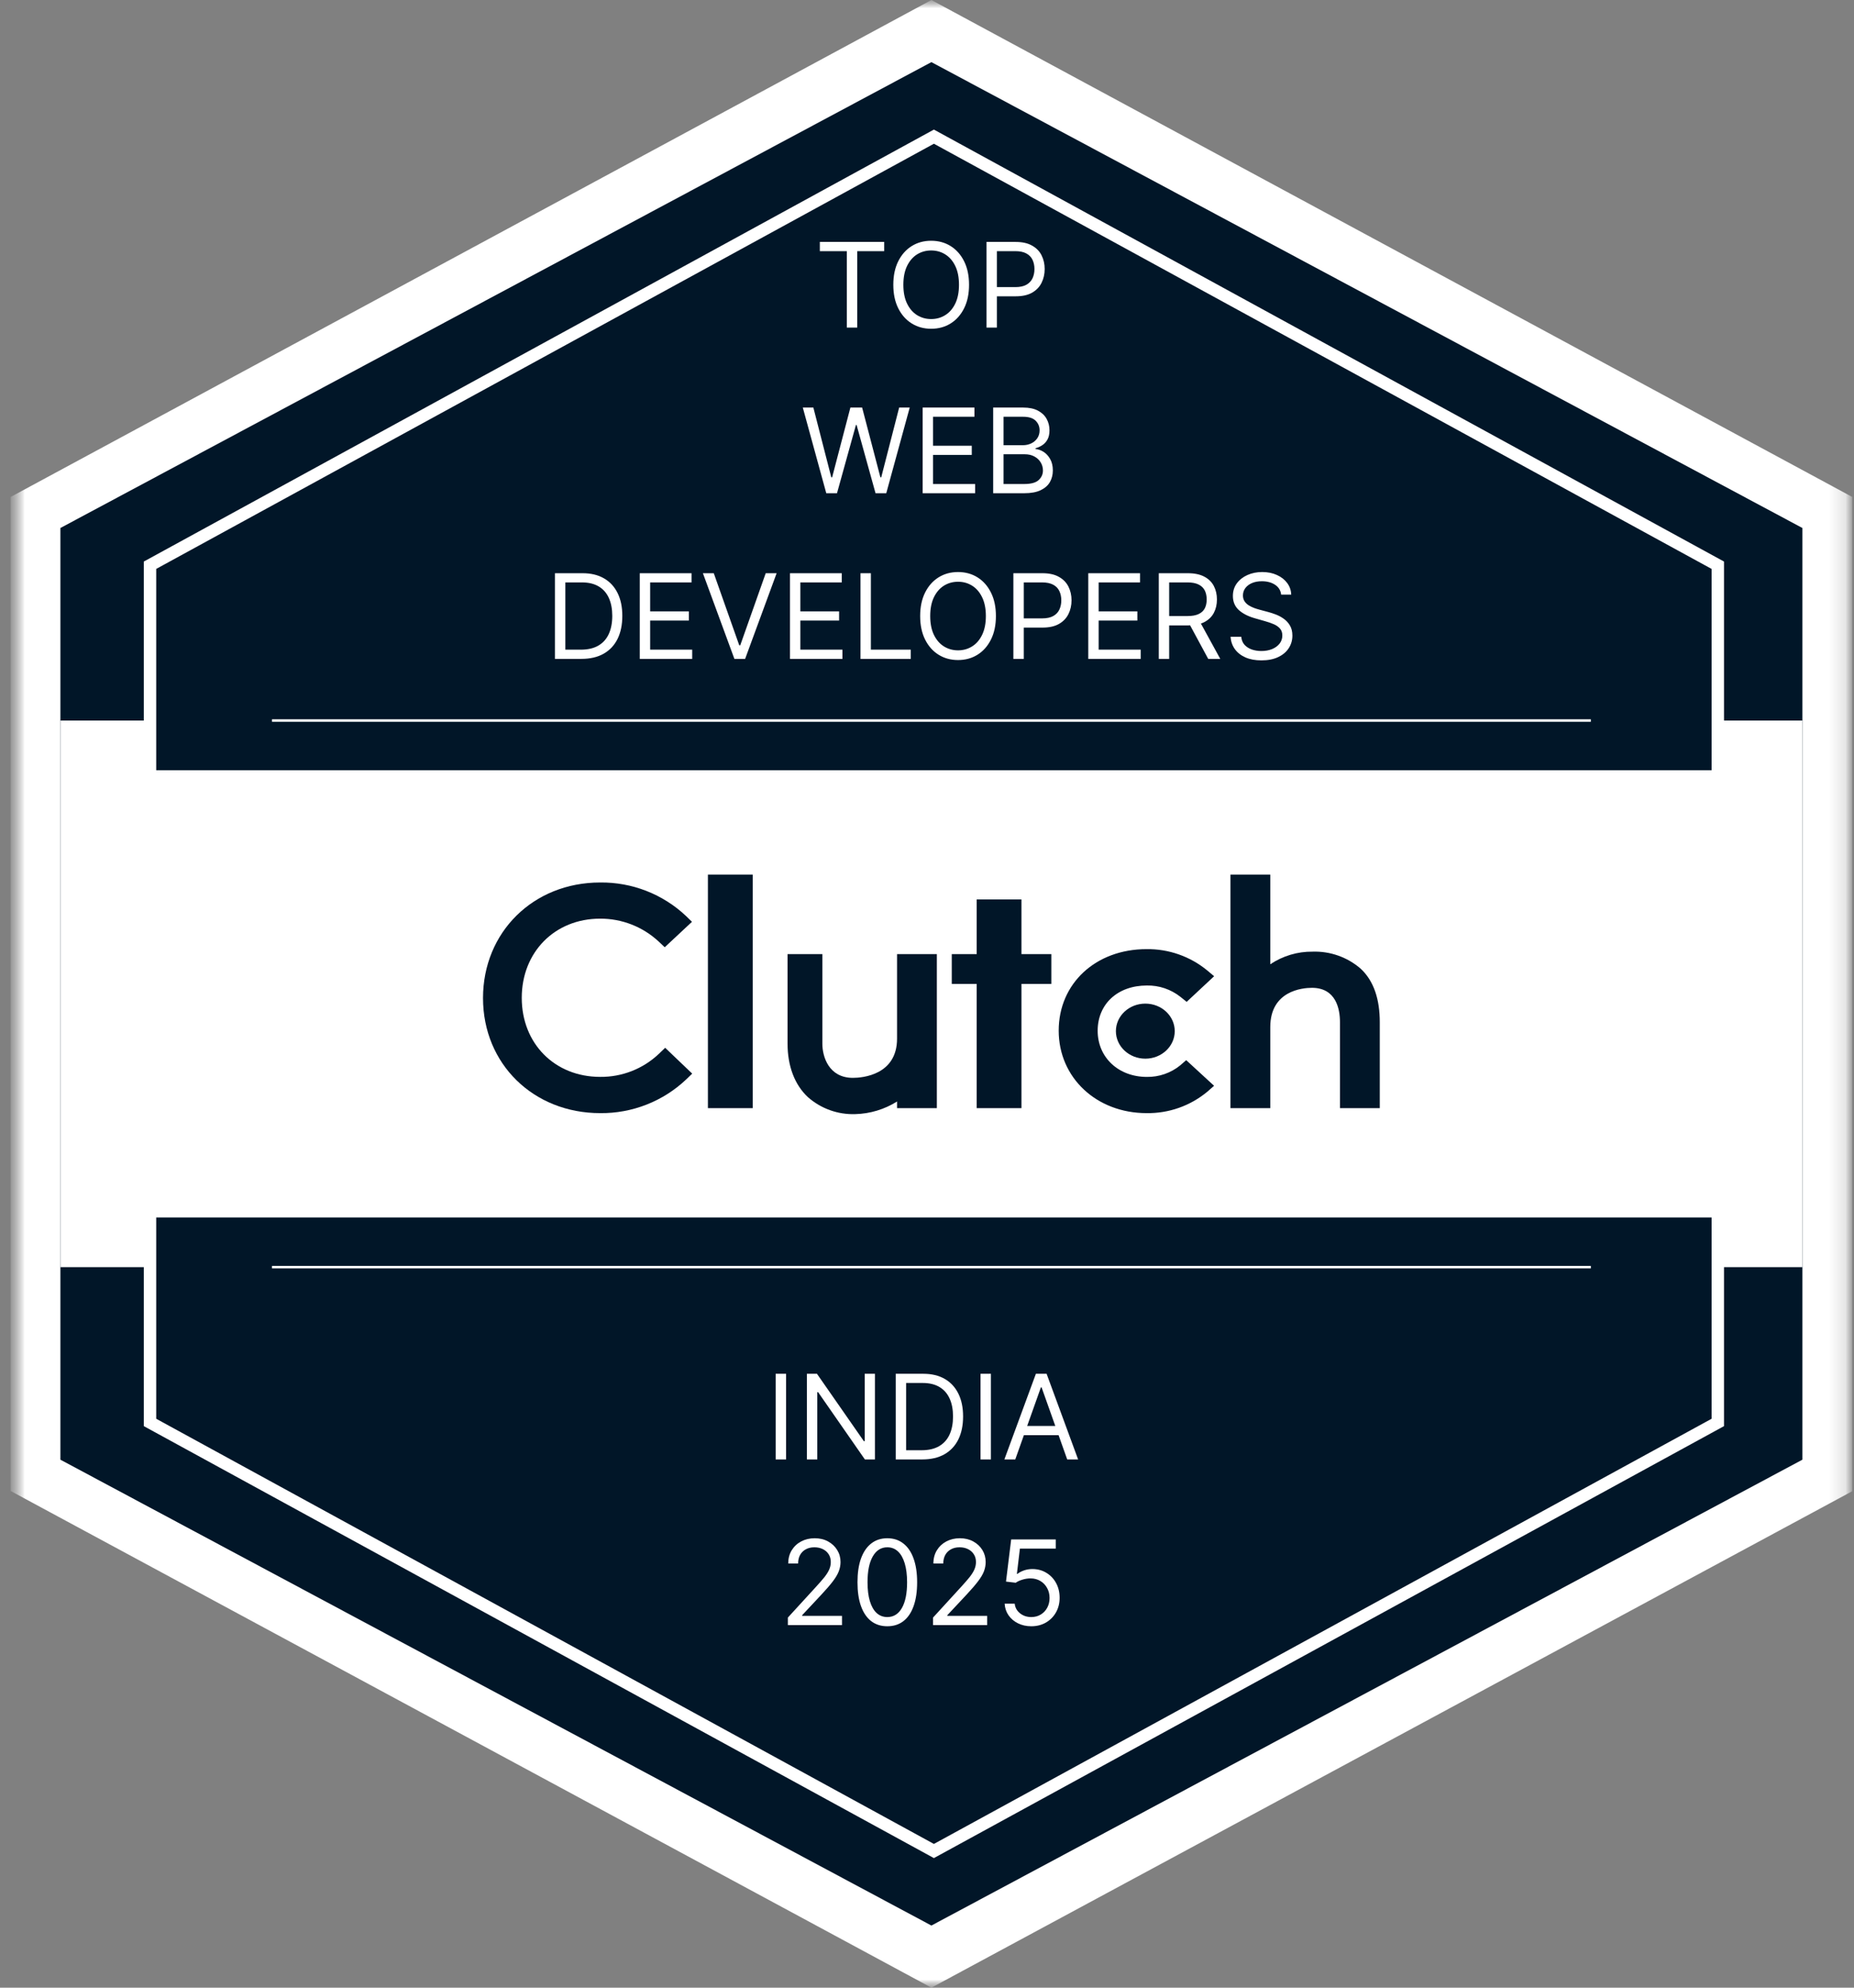 <?xml version="1.0" encoding="UTF-8"?>
<svg xmlns="http://www.w3.org/2000/svg" width="112" height="120" viewBox="0 0 112 120" fill="none">
  <rect x="0" y="0" width="112" height="120" fill="#808080" stroke="none"/>
  <mask id="mask0_7053_27516" style="mask-type:luminance" maskUnits="userSpaceOnUse" x="0" y="0" width="112" height="120">
    <path d="M111.889 0H0.643V120H111.889V0Z" fill="white"></path>
  </mask>
  <g mask="url(#mask0_7053_27516)">
    <mask id="mask1_7053_27516" style="mask-type:luminance" maskUnits="userSpaceOnUse" x="0" y="0" width="112" height="120">
      <path d="M111.89 0H0.644V120H111.89V0Z" fill="white"></path>
    </mask>
    <g mask="url(#mask1_7053_27516)">
      <path d="M111.59 30.258V89.742L56.418 119.484L1.246 89.742V30.258L56.418 0.516L111.59 30.258Z" fill="white"></path>
      <path d="M56.267 120L56.056 119.885L0.644 90.014V30L0.881 29.874L56.267 0L56.477 0.114L111.89 30V90.03L56.267 120ZM1.546 89.469L56.267 118.968L110.988 89.469V30.531L56.267 1.032L1.546 30.531V89.469Z" fill="white"></path>
      <path d="M108.883 31.876V88.124L56.266 116.249L3.649 88.124V31.876L56.266 3.75L108.883 31.876Z" fill="#011628"></path>
      <path d="M108.883 43.5H3.649V76.5H108.883V43.5Z" fill="white"></path>
      <path d="M103.772 34.124V85.876L56.417 111.749L9.062 85.876V34.124L56.417 8.25L103.772 34.124Z" fill="#011628" stroke="white" stroke-width="0.75" stroke-miterlimit="10"></path>
      <path d="M107.381 46.5H5.154V73.5H107.381V46.5Z" fill="white"></path>
      <path d="M16.429 76.5H96.105" stroke="white" stroke-width="0.15" stroke-miterlimit="10"></path>
      <path d="M16.429 43.5H96.105" stroke="white" stroke-width="0.15" stroke-miterlimit="10"></path>
      <path d="M45.471 52.801H42.765V66.901H45.471V52.801Z" fill="#011628"></path>
      <path d="M54.191 62.702C54.191 64.897 52.106 65.072 51.523 65.072C50.062 65.072 49.679 63.787 49.679 63.014V57.602H47.576V63.002C47.576 64.364 48.005 65.488 48.805 66.236C49.592 66.929 50.614 67.297 51.664 67.262C52.56 67.239 53.432 66.976 54.191 66.499V66.902H56.595V57.602H54.191V62.702Z" fill="#011628"></path>
      <path d="M61.707 54.301H59.001V57.601H57.497V59.401H59.001V66.901H61.707V59.401H63.511V57.601H61.707V54.301Z" fill="#011628"></path>
      <path d="M71.299 64.316C70.73 64.779 70.016 65.027 69.281 65.015C67.567 65.015 66.31 63.841 66.31 62.23C66.31 60.619 67.512 59.497 69.281 59.497C70.019 59.483 70.736 59.727 71.313 60.184L71.686 60.484L73.345 58.936L72.93 58.588C71.9 57.74 70.601 57.284 69.265 57.301C66.189 57.301 63.956 59.375 63.956 62.221C63.956 65.068 66.244 67.201 69.265 67.201C70.608 67.222 71.912 66.761 72.942 65.902L73.342 65.551L71.659 64.004L71.298 64.316H71.299Z" fill="#011628"></path>
      <path d="M82.192 58.476C81.39 57.784 80.357 57.419 79.297 57.453C78.385 57.442 77.494 57.708 76.737 58.215V52.801H74.332V66.901H76.737V62.011C76.737 59.815 78.671 59.637 79.255 59.637C80.715 59.637 80.947 60.924 80.947 61.699V66.901H83.352V61.711C83.352 60.349 83.004 59.226 82.192 58.476Z" fill="#011628"></path>
      <path d="M69.189 63.914C70.171 63.914 70.966 63.17 70.966 62.252C70.966 61.334 70.171 60.59 69.189 60.59C68.207 60.59 67.411 61.334 67.411 62.252C67.411 63.17 68.207 63.914 69.189 63.914Z" fill="#011628"></path>
      <path d="M39.796 63.628C38.841 64.53 37.57 65.028 36.254 65.013C33.512 65.013 31.519 63.004 31.519 60.243C31.519 57.483 33.512 55.461 36.254 55.461C37.562 55.455 38.825 55.947 39.784 56.836L40.157 57.187L41.802 55.651L41.441 55.3C40.041 53.979 38.18 53.255 36.254 53.278C32.216 53.278 29.179 56.278 29.179 60.256C29.179 64.234 32.228 67.201 36.254 67.201C38.186 67.224 40.054 66.492 41.455 65.165L41.816 64.817L40.183 63.257L39.796 63.629V63.628Z" fill="#011628"></path>
      <path d="M49.527 15.162V14.606H53.414V15.162H51.785V19.778H51.156V15.162H49.527ZM58.54 17.192C58.54 17.737 58.442 18.209 58.244 18.606C58.047 19.003 57.775 19.31 57.432 19.525C57.087 19.741 56.695 19.848 56.252 19.848C55.81 19.848 55.417 19.741 55.073 19.525C54.729 19.31 54.458 19.003 54.26 18.606C54.063 18.209 53.965 17.737 53.965 17.192C53.965 16.646 54.063 16.175 54.26 15.778C54.458 15.38 54.729 15.074 55.073 14.858C55.417 14.643 55.81 14.535 56.252 14.535C56.695 14.535 57.087 14.643 57.432 14.858C57.775 15.074 58.047 15.38 58.244 15.778C58.442 16.175 58.54 16.646 58.54 17.192ZM57.932 17.192C57.932 16.744 57.858 16.366 57.708 16.058C57.559 15.75 57.358 15.517 57.102 15.358C56.849 15.2 56.566 15.121 56.252 15.121C55.939 15.121 55.654 15.2 55.399 15.358C55.146 15.517 54.945 15.75 54.795 16.058C54.646 16.366 54.572 16.744 54.572 17.192C54.572 17.64 54.646 18.018 54.795 18.326C54.945 18.634 55.146 18.867 55.399 19.025C55.654 19.183 55.939 19.262 56.252 19.262C56.566 19.262 56.849 19.183 57.102 19.025C57.358 18.867 57.559 18.634 57.708 18.326C57.858 18.018 57.932 17.64 57.932 17.192ZM59.596 19.778V14.606H61.347C61.753 14.606 62.086 14.679 62.344 14.826C62.604 14.97 62.797 15.166 62.921 15.414C63.045 15.662 63.109 15.938 63.109 16.242C63.109 16.547 63.045 16.824 62.921 17.073C62.798 17.322 62.607 17.521 62.35 17.669C62.091 17.816 61.761 17.889 61.357 17.889H60.102V17.333H61.336C61.616 17.333 61.839 17.285 62.007 17.189C62.176 17.093 62.298 16.964 62.375 16.8C62.452 16.635 62.491 16.449 62.491 16.242C62.491 16.035 62.452 15.85 62.375 15.687C62.298 15.523 62.175 15.396 62.005 15.303C61.835 15.209 61.608 15.162 61.327 15.162H60.223V19.778H59.596Z" fill="white"></path>
      <path d="M49.915 29.777L48.497 24.605H49.135L50.218 28.818H50.269L51.372 24.605H52.081L53.185 28.818H53.235L54.318 24.605H54.956L53.539 29.777H52.891L51.747 25.656H51.707L50.563 29.777H49.915ZM55.738 29.777V24.605H58.866V25.161H56.366V26.909H58.705V27.464H56.366V29.221H58.907V29.777H55.738ZM59.998 29.777V24.605H61.81C62.171 24.605 62.468 24.668 62.703 24.792C62.937 24.915 63.112 25.081 63.227 25.29C63.342 25.497 63.399 25.727 63.399 25.979C63.399 26.201 63.359 26.385 63.28 26.53C63.202 26.674 63.1 26.789 62.971 26.873C62.845 26.957 62.707 27.02 62.559 27.06V27.11C62.717 27.121 62.877 27.176 63.038 27.277C63.198 27.378 63.332 27.523 63.44 27.712C63.548 27.9 63.602 28.131 63.602 28.403C63.602 28.663 63.543 28.896 63.425 29.103C63.306 29.31 63.119 29.474 62.865 29.595C62.61 29.717 62.279 29.777 61.871 29.777H59.998ZM60.625 29.221H61.871C62.281 29.221 62.572 29.142 62.743 28.984C62.918 28.824 63.004 28.631 63.004 28.403C63.004 28.228 62.959 28.067 62.87 27.919C62.78 27.769 62.654 27.649 62.488 27.56C62.322 27.469 62.127 27.424 61.901 27.424H60.625V29.221ZM60.625 26.878H61.79C61.979 26.878 62.149 26.841 62.3 26.767C62.454 26.693 62.575 26.588 62.665 26.454C62.756 26.319 62.802 26.161 62.802 25.979C62.802 25.752 62.722 25.559 62.564 25.401C62.405 25.241 62.154 25.161 61.81 25.161H60.625V26.878Z" fill="white"></path>
      <path d="M35.124 39.778H33.525V34.606H35.195C35.697 34.606 36.128 34.709 36.486 34.916C36.844 35.122 37.117 35.417 37.308 35.803C37.499 36.187 37.594 36.646 37.594 37.182C37.594 37.72 37.498 38.184 37.306 38.573C37.113 38.96 36.834 39.258 36.465 39.467C36.098 39.674 35.651 39.778 35.124 39.778ZM34.152 39.222H35.083C35.512 39.222 35.868 39.14 36.149 38.975C36.431 38.81 36.641 38.575 36.779 38.27C36.918 37.965 36.987 37.602 36.987 37.182C36.987 36.764 36.919 36.405 36.782 36.103C36.645 35.8 36.441 35.568 36.17 35.406C35.898 35.243 35.56 35.161 35.154 35.161H34.152V39.222ZM38.648 39.778V34.606H41.776V35.161H39.275V36.909H41.613V37.465H39.275V39.222H41.816V39.778H38.648ZM43.119 34.606L44.658 38.959H44.718L46.257 34.606H46.916L45.013 39.778H44.365L42.462 34.606H43.119ZM47.723 39.778V34.606H50.851V35.161H48.35V36.909H50.69V37.465H48.35V39.222H50.891V39.778H47.723ZM51.982 39.778V34.606H52.61V39.222H55.019V39.778H51.982ZM60.163 37.192C60.163 37.737 60.064 38.209 59.866 38.606C59.669 39.003 59.398 39.31 59.054 39.525C58.71 39.741 58.316 39.848 57.875 39.848C57.433 39.848 57.039 39.741 56.696 39.525C56.351 39.31 56.081 39.003 55.883 38.606C55.686 38.209 55.587 37.737 55.587 37.192C55.587 36.646 55.686 36.175 55.883 35.778C56.081 35.38 56.351 35.074 56.696 34.858C57.039 34.643 57.433 34.535 57.875 34.535C58.316 34.535 58.71 34.643 59.054 34.858C59.398 35.074 59.669 35.38 59.866 35.778C60.064 36.175 60.163 36.646 60.163 37.192ZM59.556 37.192C59.556 36.744 59.48 36.366 59.33 36.058C59.181 35.75 58.98 35.517 58.725 35.358C58.472 35.2 58.189 35.121 57.875 35.121C57.561 35.121 57.277 35.2 57.022 35.358C56.769 35.517 56.567 35.75 56.417 36.058C56.268 36.366 56.194 36.744 56.194 37.192C56.194 37.64 56.268 38.017 56.417 38.326C56.567 38.634 56.769 38.867 57.022 39.025C57.277 39.183 57.561 39.263 57.875 39.263C58.189 39.263 58.472 39.183 58.725 39.025C58.98 38.867 59.181 38.634 59.33 38.326C59.48 38.017 59.556 37.64 59.556 37.192ZM61.218 39.778V34.606H62.969C63.376 34.606 63.709 34.679 63.967 34.826C64.227 34.97 64.419 35.166 64.544 35.414C64.668 35.661 64.731 35.938 64.731 36.242C64.731 36.547 64.668 36.824 64.544 37.073C64.421 37.322 64.23 37.521 63.971 37.669C63.713 37.816 63.383 37.889 62.979 37.889H61.724V37.333H62.959C63.237 37.333 63.461 37.285 63.63 37.189C63.799 37.093 63.921 36.964 63.997 36.8C64.074 36.635 64.113 36.449 64.113 36.242C64.113 36.035 64.074 35.85 63.997 35.687C63.921 35.523 63.798 35.395 63.628 35.303C63.457 35.209 63.231 35.161 62.95 35.161H61.846V39.778H61.218ZM65.742 39.778V34.606H68.87V35.161H66.37V36.909H68.708V37.465H66.37V39.222H68.911V39.778H65.742ZM70.002 39.778V34.606H71.752C72.158 34.606 72.491 34.675 72.75 34.813C73.01 34.949 73.202 35.137 73.327 35.376C73.451 35.615 73.515 35.887 73.515 36.192C73.515 36.496 73.451 36.767 73.327 37.002C73.202 37.238 73.011 37.423 72.752 37.558C72.494 37.691 72.165 37.757 71.763 37.757H70.345V37.192H71.742C72.019 37.192 72.242 37.151 72.411 37.071C72.581 36.99 72.704 36.875 72.781 36.727C72.858 36.577 72.896 36.399 72.896 36.192C72.896 35.985 72.858 35.804 72.781 35.649C72.703 35.494 72.579 35.374 72.409 35.29C72.238 35.204 72.013 35.161 71.733 35.161H70.629V39.778H70.002ZM72.442 37.454L73.716 39.778H72.988L71.733 37.454H72.442ZM77.394 35.899C77.365 35.643 77.242 35.444 77.025 35.303C76.81 35.161 76.544 35.091 76.23 35.091C76.001 35.091 75.801 35.128 75.628 35.202C75.458 35.276 75.324 35.378 75.228 35.507C75.134 35.637 75.086 35.784 75.086 35.949C75.086 36.087 75.119 36.206 75.186 36.305C75.253 36.403 75.338 36.485 75.443 36.55C75.548 36.614 75.658 36.667 75.772 36.709C75.887 36.75 75.993 36.783 76.089 36.808L76.615 36.949C76.751 36.985 76.9 37.033 77.066 37.096C77.233 37.158 77.392 37.243 77.544 37.351C77.697 37.457 77.824 37.593 77.923 37.76C78.023 37.927 78.073 38.131 78.073 38.374C78.073 38.653 77.999 38.906 77.853 39.131C77.708 39.357 77.496 39.536 77.215 39.669C76.936 39.802 76.598 39.868 76.2 39.868C75.829 39.868 75.507 39.809 75.236 39.689C74.966 39.57 74.754 39.403 74.598 39.189C74.445 38.975 74.358 38.727 74.337 38.444H74.985C75.002 38.64 75.068 38.801 75.182 38.929C75.299 39.055 75.446 39.15 75.623 39.212C75.802 39.273 75.994 39.303 76.2 39.303C76.44 39.303 76.655 39.264 76.846 39.187C77.036 39.108 77.187 38.998 77.298 38.858C77.409 38.717 77.465 38.552 77.465 38.364C77.465 38.192 77.417 38.052 77.321 37.944C77.225 37.837 77.099 37.749 76.942 37.682C76.784 37.614 76.615 37.555 76.433 37.505L75.795 37.323C75.391 37.207 75.07 37.041 74.833 36.826C74.598 36.61 74.479 36.328 74.479 35.98C74.479 35.69 74.557 35.437 74.714 35.222C74.873 35.005 75.085 34.837 75.353 34.717C75.621 34.596 75.92 34.535 76.251 34.535C76.585 34.535 76.882 34.595 77.141 34.715C77.402 34.832 77.607 34.994 77.76 35.199C77.912 35.405 77.994 35.638 78.002 35.899H77.394Z" fill="white"></path>
      <path d="M47.486 82.938V88.109H46.858V82.938H47.486ZM52.854 82.938V88.109H52.247L49.423 84.049H49.372V88.109H48.745V82.938H49.352L52.187 87.008H52.237V82.938H52.854ZM55.71 88.109H54.111V82.938H55.781C56.283 82.938 56.714 83.041 57.072 83.248C57.43 83.453 57.703 83.749 57.894 84.134C58.085 84.518 58.18 84.978 58.18 85.513C58.18 86.052 58.084 86.516 57.892 86.905C57.699 87.292 57.419 87.59 57.051 87.799C56.684 88.006 56.236 88.109 55.71 88.109ZM54.738 87.554H55.669C56.098 87.554 56.453 87.471 56.735 87.306C57.017 87.141 57.227 86.906 57.365 86.602C57.504 86.297 57.572 85.934 57.572 85.513C57.572 85.096 57.505 84.736 57.367 84.435C57.231 84.132 57.027 83.9 56.756 83.738C56.484 83.575 56.146 83.493 55.74 83.493H54.738V87.554ZM59.861 82.938V88.109H59.234V82.938H59.861ZM61.332 88.109H60.674L62.578 82.938H63.225L65.129 88.109H64.47L62.921 83.756H62.881L61.332 88.109ZM61.575 86.089H64.227V86.644H61.575V86.089Z" fill="white"></path>
      <path d="M47.596 98.11V97.655L49.307 95.787C49.508 95.567 49.673 95.377 49.804 95.216C49.933 95.052 50.029 94.899 50.092 94.756C50.156 94.611 50.188 94.46 50.188 94.302C50.188 94.12 50.144 93.962 50.057 93.829C49.971 93.696 49.852 93.594 49.702 93.521C49.552 93.449 49.383 93.413 49.196 93.413C48.997 93.413 48.823 93.454 48.675 93.537C48.528 93.617 48.414 93.731 48.332 93.877C48.254 94.024 48.214 94.195 48.214 94.392H47.617C47.617 94.089 47.687 93.823 47.826 93.594C47.967 93.365 48.157 93.187 48.399 93.059C48.641 92.931 48.914 92.867 49.216 92.867C49.52 92.867 49.788 92.931 50.023 93.059C50.257 93.187 50.442 93.36 50.575 93.577C50.709 93.794 50.776 94.036 50.776 94.302C50.776 94.492 50.74 94.678 50.671 94.86C50.604 95.04 50.485 95.241 50.317 95.463C50.149 95.684 49.918 95.953 49.62 96.271L48.457 97.514V97.554H50.866V98.11H47.596ZM53.602 98.18C53.221 98.18 52.896 98.077 52.627 97.87C52.359 97.661 52.154 97.359 52.012 96.963C51.87 96.566 51.801 96.086 51.801 95.524C51.801 94.965 51.87 94.488 52.012 94.092C52.156 93.695 52.362 93.392 52.631 93.183C52.9 92.972 53.224 92.867 53.602 92.867C53.98 92.867 54.303 92.972 54.571 93.183C54.841 93.392 55.047 93.695 55.189 94.092C55.332 94.488 55.404 94.965 55.404 95.524C55.404 96.086 55.333 96.566 55.191 96.963C55.05 97.359 54.845 97.661 54.576 97.87C54.308 98.077 53.983 98.18 53.602 98.18ZM53.602 97.625C53.98 97.625 54.273 97.443 54.483 97.079C54.692 96.716 54.797 96.197 54.797 95.524C54.797 95.076 54.749 94.695 54.653 94.38C54.558 94.065 54.422 93.825 54.243 93.66C54.065 93.495 53.852 93.413 53.602 93.413C53.227 93.413 52.935 93.597 52.723 93.966C52.513 94.333 52.407 94.852 52.407 95.524C52.407 95.972 52.455 96.352 52.549 96.665C52.644 96.978 52.779 97.216 52.957 97.38C53.136 97.543 53.35 97.625 53.602 97.625ZM56.366 98.11V97.655L58.076 95.787C58.277 95.567 58.443 95.377 58.572 95.216C58.702 95.052 58.798 94.899 58.861 94.756C58.925 94.611 58.958 94.46 58.958 94.302C58.958 94.12 58.914 93.962 58.825 93.829C58.739 93.696 58.622 93.594 58.471 93.521C58.322 93.449 58.153 93.413 57.965 93.413C57.767 93.413 57.592 93.454 57.444 93.537C57.297 93.617 57.183 93.731 57.102 93.877C57.023 94.024 56.983 94.195 56.983 94.392H56.386C56.386 94.089 56.456 93.823 56.596 93.594C56.736 93.365 56.927 93.187 57.168 93.059C57.411 92.931 57.684 92.867 57.986 92.867C58.289 92.867 58.558 92.931 58.793 93.059C59.027 93.187 59.212 93.36 59.345 93.577C59.478 93.794 59.544 94.036 59.544 94.302C59.544 94.492 59.509 94.678 59.441 94.86C59.373 95.04 59.255 95.241 59.086 95.463C58.919 95.684 58.687 95.953 58.39 96.271L57.227 97.514V97.554H59.636V98.11H56.366ZM62.3 98.18C62.004 98.18 61.736 98.121 61.499 98.004C61.26 97.886 61.07 97.724 60.926 97.519C60.783 97.313 60.705 97.079 60.691 96.817H61.298C61.322 97.051 61.428 97.244 61.618 97.397C61.809 97.549 62.035 97.625 62.3 97.625C62.513 97.625 62.702 97.575 62.867 97.476C63.034 97.377 63.165 97.24 63.26 97.067C63.356 96.892 63.404 96.694 63.404 96.473C63.404 96.248 63.354 96.046 63.255 95.87C63.157 95.691 63.022 95.551 62.85 95.448C62.678 95.345 62.481 95.293 62.26 95.291C62.102 95.29 61.938 95.314 61.771 95.365C61.605 95.413 61.467 95.477 61.359 95.554L60.772 95.483L61.085 92.938H63.778V93.493H61.612L61.43 95.019H61.461C61.566 94.935 61.699 94.865 61.86 94.809C62.02 94.754 62.188 94.726 62.361 94.726C62.679 94.726 62.961 94.802 63.209 94.953C63.459 95.103 63.655 95.308 63.797 95.569C63.94 95.83 64.012 96.128 64.012 96.463C64.012 96.793 63.937 97.088 63.789 97.347C63.642 97.605 63.439 97.808 63.182 97.958C62.923 98.106 62.63 98.18 62.3 98.18Z" fill="white"></path>
    </g>
  </g>
</svg>
